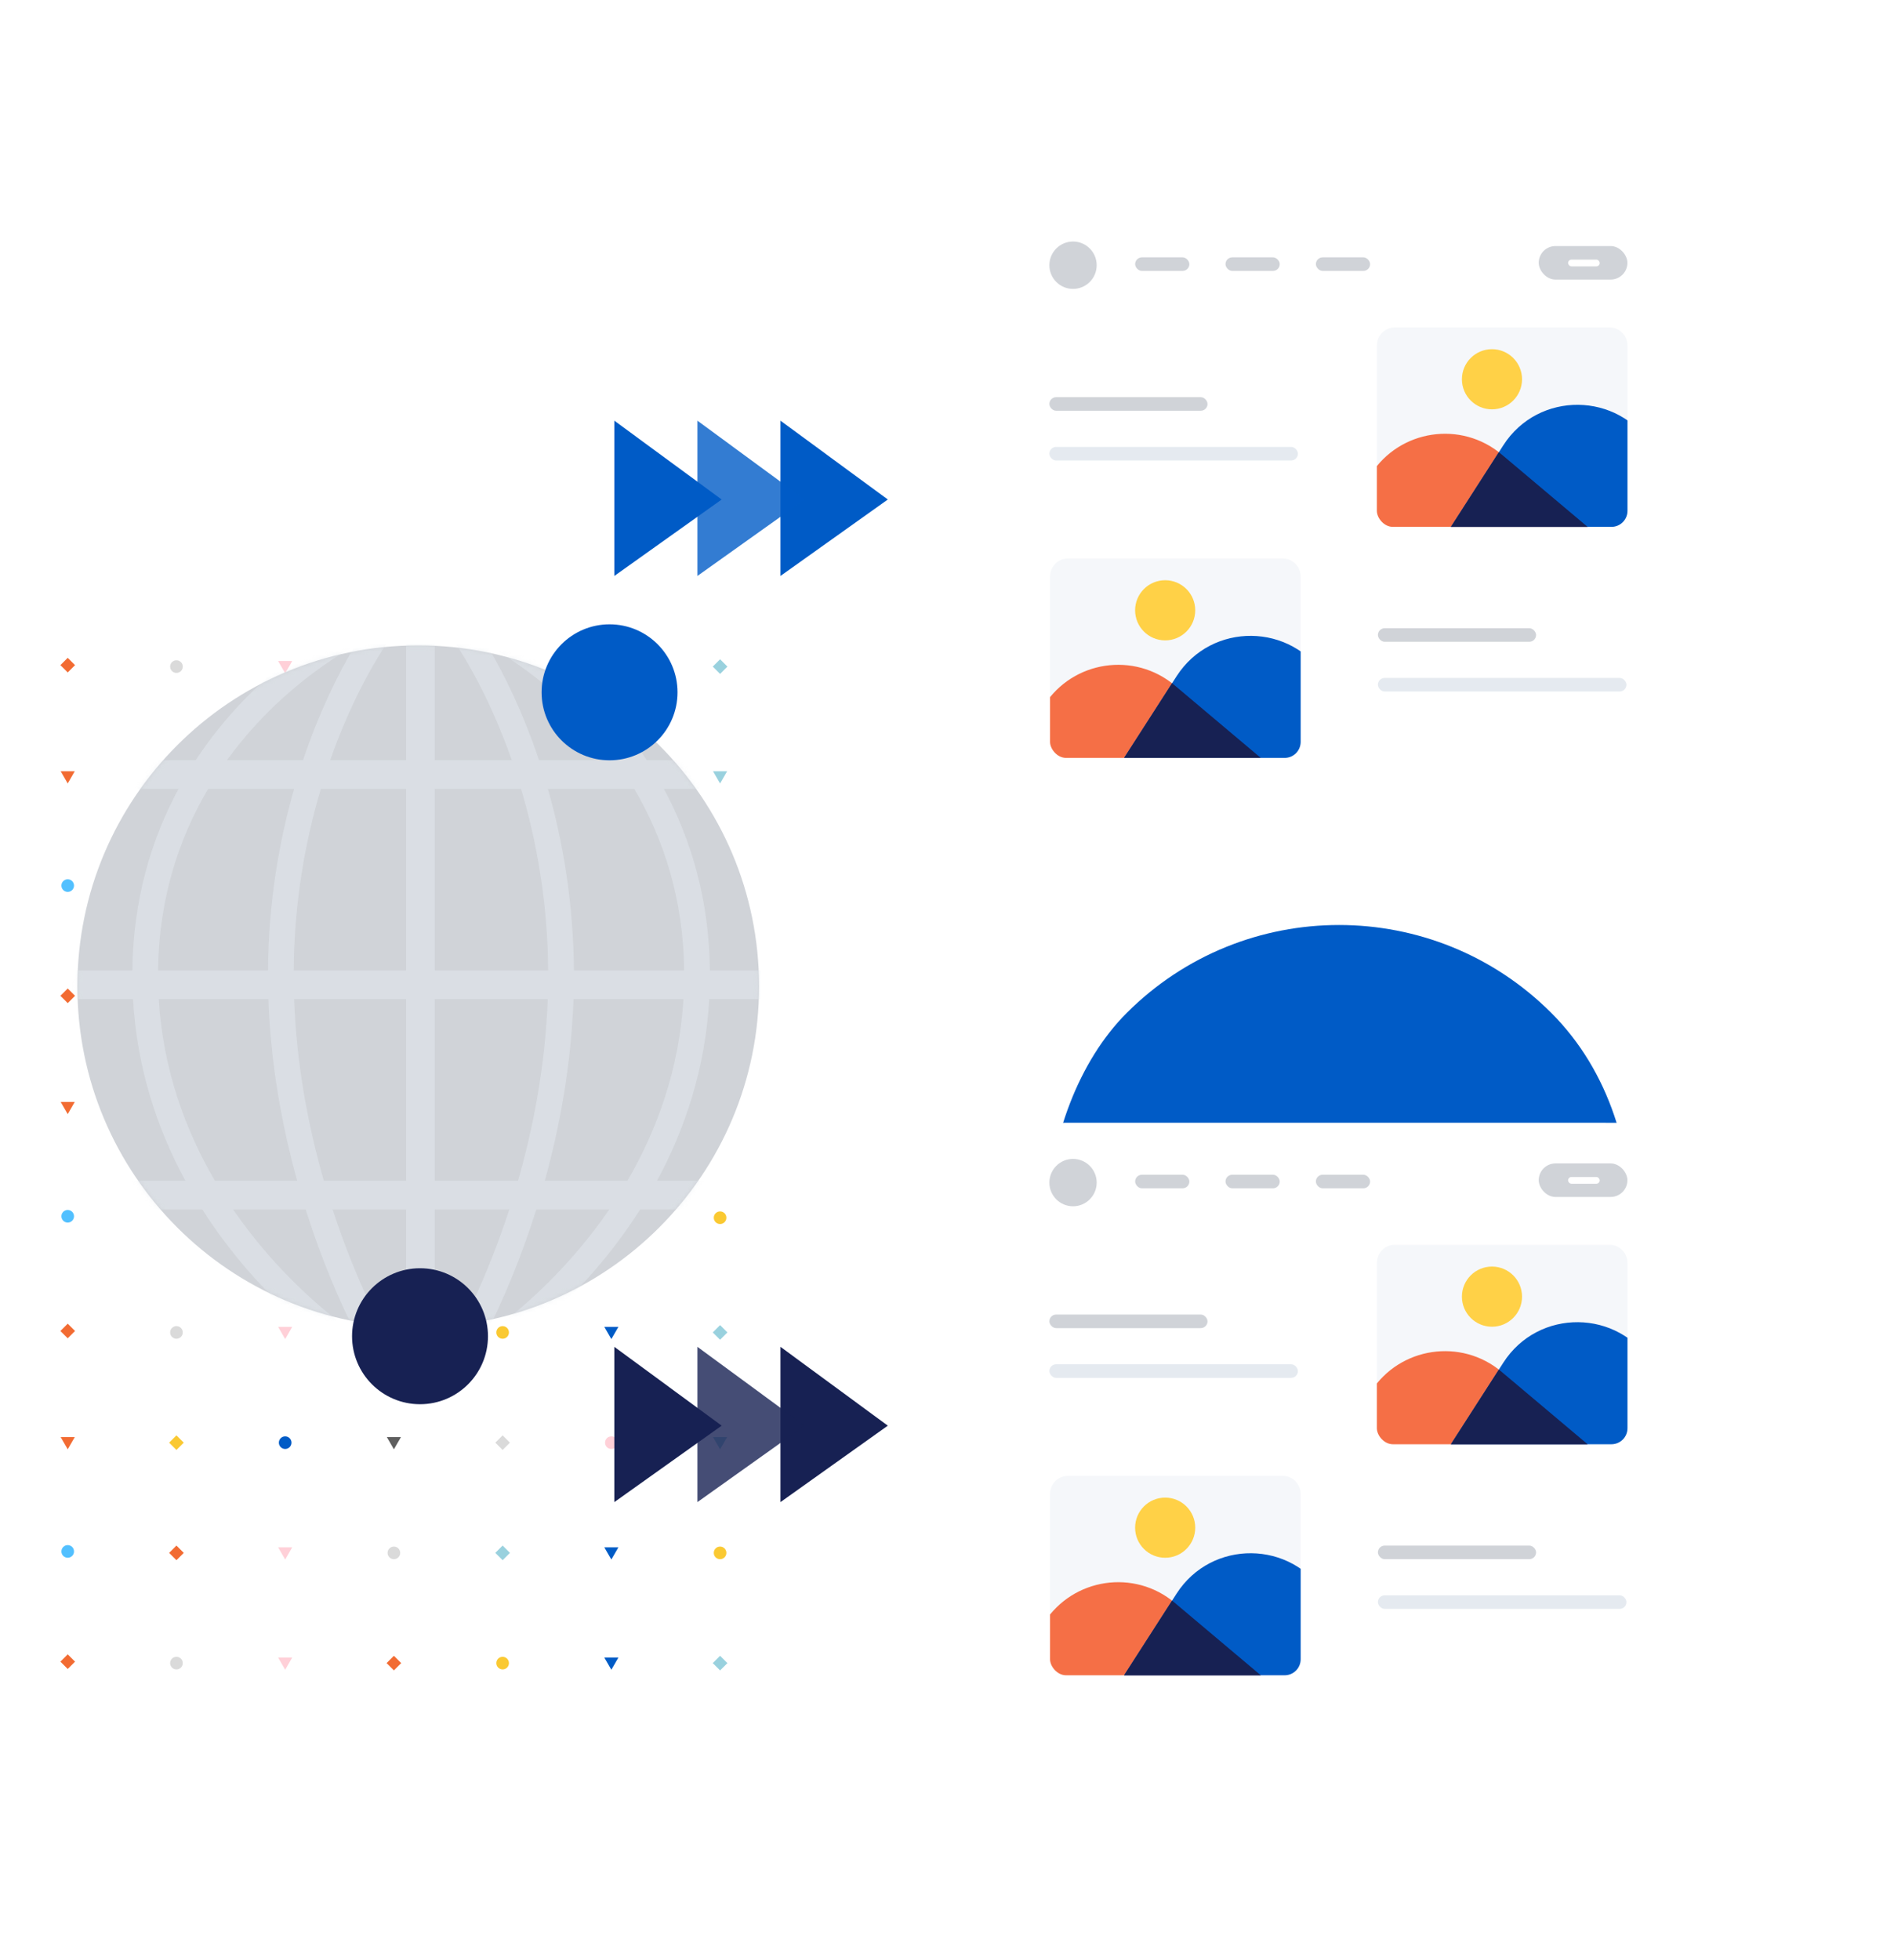 <svg width="464" height="480" viewBox="0 0 464 480" fill="none" xmlns="http://www.w3.org/2000/svg">
<g clip-path="url(#clip0)">
<mask id="mask0" mask-type="alpha" maskUnits="userSpaceOnUse" x="0" y="141" width="407" height="275">
<rect x="407" y="415.039" width="407" height="274" rx="24" transform="rotate(180 407 415.039)" fill="white"/>
</mask>
<g mask="url(#mask0)">
<g clip-path="url(#clip1)">
<path fill-rule="evenodd" clip-rule="evenodd" d="M123.136 405.713C123.99 405.713 124.683 406.405 124.683 407.259C124.683 408.113 123.99 408.806 123.136 408.806C122.282 408.806 121.59 408.113 121.59 407.259C121.59 406.405 122.282 405.713 123.136 405.713Z" fill="#FAC932"/>
</g>
<g clip-path="url(#clip2)">
<path d="M149.772 408.888L148.045 405.897L151.499 405.897L149.772 408.888Z" fill="#005BC6"/>
</g>
<g clip-path="url(#clip3)">
<rect x="176.409" y="409.05" width="2.532" height="2.532" transform="rotate(-135 176.409 409.05)" fill="#99D1DE"/>
</g>
<g clip-path="url(#clip4)">
<path fill-rule="evenodd" clip-rule="evenodd" d="M43.226 405.713C44.08 405.713 44.773 406.405 44.773 407.259C44.773 408.113 44.08 408.806 43.226 408.806C42.372 408.806 41.68 408.113 41.68 407.259C41.68 406.405 42.372 405.713 43.226 405.713Z" fill="#DADADA"/>
</g>
<g clip-path="url(#clip5)">
<path d="M69.863 408.888L68.136 405.897L71.59 405.897L69.863 408.888Z" fill="#FFD0D8"/>
</g>
<g clip-path="url(#clip6)">
<rect x="96.5" y="409.05" width="2.532" height="2.532" transform="rotate(-135 96.5 409.05)" fill="#F26B32"/>
</g>
<g clip-path="url(#clip7)">
<rect x="16.59" y="408.694" width="2.532" height="2.532" transform="rotate(-135 16.59 408.694)" fill="#F26B32"/>
</g>
<g clip-path="url(#clip8)">
<path fill-rule="evenodd" clip-rule="evenodd" d="M176.409 378.722C177.263 378.722 177.955 379.414 177.955 380.268C177.955 381.122 177.263 381.814 176.409 381.814C175.555 381.814 174.862 381.122 174.862 380.268C174.862 379.414 175.555 378.722 176.409 378.722Z" fill="#FAC932"/>
</g>
<g clip-path="url(#clip9)">
<path d="M149.772 381.896L148.045 378.905L151.499 378.905L149.772 381.896Z" fill="#005BC6"/>
</g>
<g clip-path="url(#clip10)">
<rect x="123.136" y="382.059" width="2.532" height="2.532" transform="rotate(-135 123.136 382.059)" fill="#99D1DE"/>
</g>
<g clip-path="url(#clip11)">
<path fill-rule="evenodd" clip-rule="evenodd" d="M96.499 378.722C97.354 378.722 98.046 379.414 98.046 380.268C98.046 381.122 97.354 381.814 96.499 381.814C95.645 381.814 94.953 381.122 94.953 380.268C94.953 379.414 95.645 378.722 96.499 378.722Z" fill="#DADADA"/>
</g>
<g clip-path="url(#clip12)">
<path d="M69.863 381.896L68.136 378.905L71.59 378.905L69.863 381.896Z" fill="#FFD0D8"/>
</g>
<g clip-path="url(#clip13)">
<rect x="43.227" y="382.059" width="2.532" height="2.532" transform="rotate(-135 43.227 382.059)" fill="#F26B32"/>
</g>
<g clip-path="url(#clip14)">
<path fill-rule="evenodd" clip-rule="evenodd" d="M16.589 378.366C17.443 378.366 18.136 379.059 18.136 379.913C18.136 380.767 17.443 381.459 16.589 381.459C15.735 381.459 15.043 380.767 15.043 379.913C15.043 379.059 15.735 378.366 16.589 378.366Z" fill="#52C0FF"/>
</g>
<g clip-path="url(#clip15)">
<path d="M16.59 354.905L18.317 351.914L14.863 351.914L16.59 354.905Z" fill="#F26B32"/>
</g>
<g clip-path="url(#clip16)">
<rect width="2.532" height="2.532" transform="matrix(0.707 -0.707 -0.707 -0.707 43.226 355.067)" fill="#FAC932"/>
</g>
<g clip-path="url(#clip17)">
<path fill-rule="evenodd" clip-rule="evenodd" d="M69.863 351.73C69.009 351.73 68.316 352.423 68.316 353.277C68.316 354.131 69.009 354.823 69.863 354.823C70.717 354.823 71.409 354.131 71.409 353.277C71.409 352.423 70.717 351.73 69.863 351.73Z" fill="#005BC6"/>
</g>
<g clip-path="url(#clip18)">
<path d="M96.499 354.905L98.226 351.914L94.772 351.914L96.499 354.905Z" fill="#5E5E5E"/>
</g>
<g clip-path="url(#clip19)">
<rect width="2.532" height="2.532" transform="matrix(0.707 -0.707 -0.707 -0.707 123.136 355.067)" fill="#DADADA"/>
</g>
<g clip-path="url(#clip20)">
<path fill-rule="evenodd" clip-rule="evenodd" d="M149.772 351.73C148.918 351.73 148.226 352.423 148.226 353.277C148.226 354.131 148.918 354.823 149.772 354.823C150.626 354.823 151.318 354.131 151.318 353.277C151.318 352.423 150.626 351.73 149.772 351.73Z" fill="#FFD0D8"/>
</g>
<g clip-path="url(#clip21)">
<path d="M176.409 354.905L178.135 351.914L174.682 351.914L176.409 354.905Z" fill="#99D1DE"/>
</g>
<g clip-path="url(#clip22)">
<path fill-rule="evenodd" clip-rule="evenodd" d="M123.136 324.738C123.99 324.738 124.683 325.431 124.683 326.285C124.683 327.139 123.99 327.831 123.136 327.831C122.282 327.831 121.59 327.139 121.59 326.285C121.59 325.431 122.282 324.738 123.136 324.738Z" fill="#FAC932"/>
</g>
<g clip-path="url(#clip23)">
<path d="M149.772 327.913L148.045 324.922L151.499 324.922L149.772 327.913Z" fill="#005BC6"/>
</g>
<g clip-path="url(#clip24)">
<rect x="176.409" y="328.075" width="2.532" height="2.532" transform="rotate(-135 176.409 328.075)" fill="#99D1DE"/>
</g>
<g clip-path="url(#clip25)">
<path fill-rule="evenodd" clip-rule="evenodd" d="M43.226 324.738C44.08 324.738 44.773 325.431 44.773 326.285C44.773 327.139 44.08 327.831 43.226 327.831C42.372 327.831 41.68 327.139 41.68 326.285C41.68 325.431 42.372 324.738 43.226 324.738Z" fill="#DADADA"/>
</g>
<g clip-path="url(#clip26)">
<path d="M69.863 327.913L68.136 324.922L71.59 324.922L69.863 327.913Z" fill="#FFD0D8"/>
</g>
<g clip-path="url(#clip27)">
<rect x="96.5" y="328.075" width="2.532" height="2.532" transform="rotate(-135 96.5 328.075)" fill="#F26B32"/>
</g>
<g clip-path="url(#clip28)">
<rect x="16.59" y="327.72" width="2.532" height="2.532" transform="rotate(-135 16.59 327.72)" fill="#F26B32"/>
</g>
<g clip-path="url(#clip29)">
<path fill-rule="evenodd" clip-rule="evenodd" d="M176.409 296.646C177.263 296.646 177.955 297.339 177.955 298.193C177.955 299.047 177.263 299.739 176.409 299.739C175.555 299.739 174.862 299.047 174.862 298.193C174.862 297.339 175.555 296.646 176.409 296.646Z" fill="#FAC932"/>
</g>
<g clip-path="url(#clip30)">
<path d="M149.772 299.821L148.045 296.83L151.499 296.83L149.772 299.821Z" fill="#005BC6"/>
</g>
<g clip-path="url(#clip31)">
<rect x="123.136" y="299.983" width="2.532" height="2.532" transform="rotate(-135 123.136 299.983)" fill="#99D1DE"/>
</g>
<g clip-path="url(#clip32)">
<path fill-rule="evenodd" clip-rule="evenodd" d="M96.499 296.646C97.354 296.646 98.046 297.339 98.046 298.193C98.046 299.047 97.354 299.739 96.499 299.739C95.645 299.739 94.953 299.047 94.953 298.193C94.953 297.339 95.645 296.646 96.499 296.646Z" fill="#DADADA"/>
</g>
<g clip-path="url(#clip33)">
<path d="M69.863 299.821L68.136 296.83L71.59 296.83L69.863 299.821Z" fill="#FFD0D8"/>
</g>
<g clip-path="url(#clip34)">
<rect x="43.227" y="299.983" width="2.532" height="2.532" transform="rotate(-135 43.227 299.983)" fill="#F26B32"/>
</g>
<g clip-path="url(#clip35)">
<path fill-rule="evenodd" clip-rule="evenodd" d="M16.589 296.291C17.443 296.291 18.136 296.983 18.136 297.837C18.136 298.691 17.443 299.384 16.589 299.384C15.735 299.384 15.043 298.691 15.043 297.837C15.043 296.983 15.735 296.291 16.589 296.291Z" fill="#52C0FF"/>
</g>
<g clip-path="url(#clip36)">
<path fill-rule="evenodd" clip-rule="evenodd" d="M176.409 215.672C177.263 215.672 177.955 216.364 177.955 217.218C177.955 218.072 177.263 218.765 176.409 218.765C175.555 218.765 174.862 218.072 174.862 217.218C174.862 216.364 175.555 215.672 176.409 215.672Z" fill="#FAC932"/>
</g>
<g clip-path="url(#clip37)">
<path d="M149.772 218.847L148.045 215.856L151.499 215.856L149.772 218.847Z" fill="#005BC6"/>
</g>
<g clip-path="url(#clip38)">
<rect x="123.136" y="219.009" width="2.532" height="2.532" transform="rotate(-135 123.136 219.009)" fill="#99D1DE"/>
</g>
<g clip-path="url(#clip39)">
<path fill-rule="evenodd" clip-rule="evenodd" d="M96.499 215.672C97.354 215.672 98.046 216.364 98.046 217.218C98.046 218.072 97.354 218.765 96.499 218.765C95.645 218.765 94.953 218.072 94.953 217.218C94.953 216.364 95.645 215.672 96.499 215.672Z" fill="#DADADA"/>
</g>
<g clip-path="url(#clip40)">
<path d="M69.863 218.847L68.136 215.856L71.59 215.856L69.863 218.847Z" fill="#FFD0D8"/>
</g>
<g clip-path="url(#clip41)">
<rect x="43.227" y="219.009" width="2.532" height="2.532" transform="rotate(-135 43.227 219.009)" fill="#F26B32"/>
</g>
<g clip-path="url(#clip42)">
<path fill-rule="evenodd" clip-rule="evenodd" d="M16.589 215.316C17.443 215.316 18.136 216.009 18.136 216.863C18.136 217.717 17.443 218.409 16.589 218.409C15.735 218.409 15.043 217.717 15.043 216.863C15.043 216.009 15.735 215.316 16.589 215.316Z" fill="#52C0FF"/>
</g>
<g clip-path="url(#clip43)">
<path d="M16.59 272.829L18.317 269.838L14.863 269.838L16.59 272.829Z" fill="#F26B32"/>
</g>
<g clip-path="url(#clip44)">
<rect width="2.532" height="2.532" transform="matrix(0.707 -0.707 -0.707 -0.707 43.226 272.991)" fill="#FAC932"/>
</g>
<g clip-path="url(#clip45)">
<path fill-rule="evenodd" clip-rule="evenodd" d="M69.863 269.654C69.009 269.654 68.316 270.347 68.316 271.201C68.316 272.055 69.009 272.747 69.863 272.747C70.717 272.747 71.409 272.055 71.409 271.201C71.409 270.347 70.717 269.654 69.863 269.654Z" fill="#005BC6"/>
</g>
<g clip-path="url(#clip46)">
<path d="M96.499 272.829L98.226 269.838L94.772 269.838L96.499 272.829Z" fill="#5E5E5E"/>
</g>
<g clip-path="url(#clip47)">
<rect width="2.532" height="2.532" transform="matrix(0.707 -0.707 -0.707 -0.707 123.136 272.991)" fill="#DADADA"/>
</g>
<g clip-path="url(#clip48)">
<path fill-rule="evenodd" clip-rule="evenodd" d="M149.772 269.654C148.918 269.654 148.226 270.347 148.226 271.201C148.226 272.055 148.918 272.747 149.772 272.747C150.626 272.747 151.318 272.055 151.318 271.201C151.318 270.347 150.626 269.654 149.772 269.654Z" fill="#FFD0D8"/>
</g>
<g clip-path="url(#clip49)">
<path d="M176.409 272.829L178.135 269.838L174.682 269.838L176.409 272.829Z" fill="#99D1DE"/>
</g>
<g clip-path="url(#clip50)">
<path d="M16.59 191.855L18.317 188.864L14.863 188.864L16.59 191.855Z" fill="#F26B32"/>
</g>
<g clip-path="url(#clip51)">
<rect width="2.532" height="2.532" transform="matrix(0.707 -0.707 -0.707 -0.707 43.226 192.018)" fill="#FAC932"/>
</g>
<g clip-path="url(#clip52)">
<path fill-rule="evenodd" clip-rule="evenodd" d="M69.863 188.681C69.009 188.681 68.316 189.373 68.316 190.227C68.316 191.081 69.009 191.773 69.863 191.773C70.717 191.773 71.409 191.081 71.409 190.227C71.409 189.373 70.717 188.681 69.863 188.681Z" fill="#005BC6"/>
</g>
<g clip-path="url(#clip53)">
<path d="M96.499 191.855L98.226 188.864L94.772 188.864L96.499 191.855Z" fill="#5E5E5E"/>
</g>
<g clip-path="url(#clip54)">
<rect width="2.532" height="2.532" transform="matrix(0.707 -0.707 -0.707 -0.707 123.136 192.018)" fill="#DADADA"/>
</g>
<g clip-path="url(#clip55)">
<path fill-rule="evenodd" clip-rule="evenodd" d="M149.772 188.681C148.918 188.681 148.226 189.373 148.226 190.227C148.226 191.081 148.918 191.773 149.772 191.773C150.626 191.773 151.318 191.081 151.318 190.227C151.318 189.373 150.626 188.681 149.772 188.681Z" fill="#FFD0D8"/>
</g>
<g clip-path="url(#clip56)">
<path d="M176.409 191.855L178.135 188.864L174.682 188.864L176.409 191.855Z" fill="#99D1DE"/>
</g>
<g clip-path="url(#clip57)">
<path fill-rule="evenodd" clip-rule="evenodd" d="M123.136 242.663C123.99 242.663 124.683 243.355 124.683 244.209C124.683 245.064 123.99 245.756 123.136 245.756C122.282 245.756 121.59 245.064 121.59 244.209C121.59 243.355 122.282 242.663 123.136 242.663Z" fill="#FAC932"/>
</g>
<g clip-path="url(#clip58)">
<path d="M149.772 245.838L148.045 242.847L151.499 242.847L149.772 245.838Z" fill="#005BC6"/>
</g>
<g clip-path="url(#clip59)">
<rect x="176.409" y="246" width="2.532" height="2.532" transform="rotate(-135 176.409 246)" fill="#99D1DE"/>
</g>
<g clip-path="url(#clip60)">
<path fill-rule="evenodd" clip-rule="evenodd" d="M43.226 242.663C44.08 242.663 44.773 243.355 44.773 244.209C44.773 245.064 44.08 245.756 43.226 245.756C42.372 245.756 41.68 245.064 41.68 244.209C41.68 243.355 42.372 242.663 43.226 242.663Z" fill="#DADADA"/>
</g>
<g clip-path="url(#clip61)">
<path d="M69.863 245.838L68.136 242.847L71.59 242.847L69.863 245.838Z" fill="#FFD0D8"/>
</g>
<g clip-path="url(#clip62)">
<rect x="96.5" y="246" width="2.532" height="2.532" transform="rotate(-135 96.5 246)" fill="#F26B32"/>
</g>
<g clip-path="url(#clip63)">
<rect x="16.59" y="245.645" width="2.532" height="2.532" transform="rotate(-135 16.59 245.645)" fill="#F26B32"/>
</g>
<g clip-path="url(#clip64)">
<path fill-rule="evenodd" clip-rule="evenodd" d="M123.136 161.688C123.99 161.688 124.683 162.381 124.683 163.235C124.683 164.089 123.99 164.781 123.136 164.781C122.282 164.781 121.59 164.089 121.59 163.235C121.59 162.381 122.282 161.688 123.136 161.688Z" fill="#FAC932"/>
</g>
<g clip-path="url(#clip65)">
<path d="M149.772 164.863L148.045 161.872L151.499 161.872L149.772 164.863Z" fill="#005BC6"/>
</g>
<g clip-path="url(#clip66)">
<rect x="176.409" y="165.025" width="2.532" height="2.532" transform="rotate(-135 176.409 165.025)" fill="#99D1DE"/>
</g>
<g clip-path="url(#clip67)">
<path fill-rule="evenodd" clip-rule="evenodd" d="M43.226 161.688C44.08 161.688 44.773 162.381 44.773 163.235C44.773 164.089 44.08 164.781 43.226 164.781C42.372 164.781 41.68 164.089 41.68 163.235C41.68 162.381 42.372 161.688 43.226 161.688Z" fill="#DADADA"/>
</g>
<g clip-path="url(#clip68)">
<path d="M69.863 164.863L68.136 161.872L71.59 161.872L69.863 164.863Z" fill="#FFD0D8"/>
</g>
<g clip-path="url(#clip69)">
<rect x="96.5" y="165.025" width="2.532" height="2.532" transform="rotate(-135 96.5 165.025)" fill="#F26B32"/>
</g>
<g clip-path="url(#clip70)">
<rect x="16.59" y="164.67" width="2.532" height="2.532" transform="rotate(-135 16.59 164.67)" fill="#F26B32"/>
</g>
</g>
</g>
<path d="M191.203 329.81V367.836L217.5 349.115L191.203 329.81Z" fill="#172153"/>
<path opacity="0.8" d="M170.852 329.81V367.836L197.148 349.115L170.852 329.81Z" fill="#172153"/>
<path d="M150.5 329.81V367.836L176.797 349.115L150.5 329.81Z" fill="#172153"/>
<path fill-rule="evenodd" clip-rule="evenodd" d="M102.459 325.039C56.343 325.039 18.959 287.655 18.959 241.539C18.959 195.423 56.343 158.039 102.459 158.039C148.575 158.039 185.959 195.423 185.959 241.539C185.959 287.655 148.575 325.039 102.459 325.039Z" fill="#D0D3D8"/>
<mask id="mask1" mask-type="alpha" maskUnits="userSpaceOnUse" x="18" y="158" width="168" height="168">
<path fill-rule="evenodd" clip-rule="evenodd" d="M102.459 325.039C56.343 325.039 18.959 287.655 18.959 241.539C18.959 195.423 56.343 158.039 102.459 158.039C148.575 158.039 185.959 195.423 185.959 241.539C185.959 287.655 148.575 325.039 102.459 325.039Z" fill="#52C0FF"/>
</mask>
<g mask="url(#mask1)">
<path opacity="0.5" fill-rule="evenodd" clip-rule="evenodd" d="M101.962 342.672L94.84 338.955C82.719 332.627 63.471 318.016 49.552 296.158H-1.401C-3.34 296.158 -4.912 294.586 -4.912 292.648C-4.912 290.709 -3.34 289.137 -1.401 289.137H45.413C38.488 276.387 33.536 261.507 32.587 244.667H6.006C4.067 244.667 2.496 243.095 2.496 241.157C2.496 239.218 4.067 237.646 6.006 237.646H32.428C32.613 220.272 37.081 205.49 43.745 193.176H2.496C0.557 193.176 -1.015 191.604 -1.015 189.665C-1.015 187.727 0.557 186.155 2.496 186.155H47.943C62.025 164.717 82.474 152.013 95.186 147.216L99.487 145.593V144.165C99.487 143.665 99.591 143.19 99.78 142.76L99.732 142.703L99.794 142.726C100.344 141.505 101.572 140.654 102.998 140.654C104.534 140.654 105.84 141.641 106.316 143.016L106.408 142.981L106.334 143.069C106.447 143.414 106.509 143.782 106.509 144.165V145.26L110.985 146.949C123.763 151.771 144.338 164.562 158.463 186.155H196.479C198.417 186.155 199.989 187.727 199.989 189.665C199.989 191.604 198.417 193.176 196.479 193.176H162.643C169.285 205.5 173.734 220.283 173.916 237.646H199.989C201.928 237.646 203.5 239.218 203.5 241.157C203.5 243.095 201.928 244.667 199.989 244.667H173.756C172.808 261.5 167.872 276.379 160.962 289.137H192.582C194.52 289.137 196.092 290.709 196.092 292.648C196.092 294.586 194.52 296.158 192.582 296.158H156.837C142.872 318.157 123.513 332.858 111.331 339.217L104.453 342.808L105.628 344.586L103.337 343.39L100.514 344.864L101.962 342.672ZM153.716 289.137C161.052 276.538 166.412 261.639 167.435 244.667H140.496C139.938 260.629 137.18 275.742 133.47 289.137H153.716ZM131.394 296.158H149.275C139.944 309.792 128.548 320.248 118.813 327.168C122.933 319.123 127.506 308.522 131.394 296.158ZM126.916 289.137C130.723 275.835 133.602 260.689 134.183 244.667H106.509V289.137H126.916ZM140.597 237.646H167.607C167.408 220.048 162.506 205.268 155.383 193.176H134.225C137.911 206.081 140.486 221.078 140.597 237.646ZM127.653 193.176C131.451 205.919 134.172 220.937 134.288 237.646H106.509V193.176H127.653ZM132.048 186.155H150.8C141.312 172.971 129.361 163.607 119.214 157.842C123.486 164.962 128.161 174.553 132.048 186.155ZM125.379 186.155H106.509V150.798L107.453 151.925C112.151 157.538 119.542 169.488 125.379 186.155ZM124.771 296.158C119 313.911 111.88 327.656 107.239 334.682L106.509 335.788V296.158H124.771ZM98.708 152.179L99.487 151.248V186.155H80.887C86.699 169.617 94.037 157.758 98.708 152.179ZM86.979 158.078C82.738 165.147 78.1 174.656 74.234 186.155H55.595C65.038 173.091 76.901 163.804 86.979 158.078ZM72.05 193.176H50.992C43.846 205.256 38.921 220.036 38.72 237.646H65.656C65.768 221.07 68.353 206.073 72.05 193.176ZM52.645 289.137C45.292 276.546 39.915 261.647 38.891 244.667H65.755C66.314 260.634 69.08 275.749 72.797 289.137H52.645ZM79.334 289.137C75.52 275.842 72.633 260.694 72.051 244.667H99.487V289.137H79.334ZM99.487 296.158H81.484C87.231 313.793 94.305 327.444 98.921 334.432L99.487 335.29V296.158ZM57.1 296.158H74.878C78.745 308.426 83.286 318.947 87.379 326.939C77.705 320.062 66.386 309.684 57.1 296.158ZM78.605 193.176C74.797 205.909 72.065 220.928 71.947 237.646H99.487V193.176H78.605Z" fill="#E5EAF0"/>
</g>
<circle cx="149.333" cy="169.533" r="16.649" fill="#005BC6"/>
<path d="M191.203 103.013V141.039L217.5 122.318L191.203 103.013Z" fill="#005BC6"/>
<path opacity="0.8" d="M170.852 103.013V141.039L197.148 122.318L170.852 103.013Z" fill="#005BC6"/>
<path d="M150.5 103.013V141.039L176.797 122.318L150.5 103.013Z" fill="#005BC6"/>
<circle cx="102.897" cy="327.214" r="16.649" fill="#172153"/>
<rect x="328.041" y="196.039" width="147.137" height="147.137" rx="73.569" transform="rotate(45 328.041 196.039)" fill="#005BC6"/>
<g filter="url(#filter0_d)">
<path d="M260.815 200.111C253.452 200.111 249.771 200.111 246.969 198.656C244.607 197.429 242.682 195.504 241.456 193.143C240 190.34 240 186.659 240 179.297L240 67.103C240 59.4 240 55.549 241.523 52.617C242.806 50.147 244.82 48.132 247.291 46.849C250.222 45.326 254.074 45.326 261.777 45.326L392.223 45.326C399.926 45.326 403.778 45.326 406.709 46.849C409.18 48.132 411.194 50.147 412.477 52.617C414 55.548 414 59.4 414 67.103L414 179.297C414 186.659 414 190.34 412.544 193.143C411.318 195.504 409.393 197.429 407.031 198.656C404.229 200.111 400.548 200.111 393.185 200.111L260.815 200.111Z" fill="white"/>
<g clip-path="url(#clip71)">
<path d="M341.694 124.053C339.272 124.053 337.309 122.065 337.309 119.613V79.656C337.309 77.204 339.272 75.216 341.694 75.216H394.318C396.74 75.216 398.704 77.204 398.704 79.656V119.613C398.704 122.065 396.74 124.053 394.318 124.053H341.694Z" fill="#F5F7FA"/>
<path d="M327.54 124.054H388.935L367.883 106.326C357.953 97.963 342.937 100.213 335.894 111.119L327.54 124.054Z" fill="#F56F46"/>
<path d="M416.842 124.053H355.447L368.297 104.064C376.885 90.705 396.48 90.906 404.792 104.438L416.842 124.053Z" fill="#005BC6"/>
<path fill-rule="evenodd" clip-rule="evenodd" d="M388.931 124.052H355.444L367.196 105.771C367.427 105.951 367.655 106.135 367.881 106.325L388.931 124.052Z" fill="#172153"/>
<ellipse cx="365.51" cy="87.91" rx="7.365" ry="7.365" fill="#FFD147"/>
</g>
<g clip-path="url(#clip72)">
<path d="M261.631 180.629C259.21 180.629 257.246 178.641 257.246 176.189V136.232C257.246 133.78 259.21 131.792 261.631 131.792H314.256C316.678 131.792 318.641 133.78 318.641 136.232V176.189C318.641 178.641 316.678 180.629 314.256 180.629H261.631Z" fill="#F5F7FA"/>
<path d="M247.479 180.63H308.874L287.822 162.902C277.891 154.539 262.876 156.789 255.832 167.695L247.479 180.63Z" fill="#F56F46"/>
<path d="M336.78 180.629H275.385L288.235 160.64C296.823 147.281 316.418 147.482 324.731 161.014L336.78 180.629Z" fill="#005BC6"/>
<path fill-rule="evenodd" clip-rule="evenodd" d="M308.87 180.629H275.384L287.135 162.349C287.366 162.528 287.594 162.712 287.82 162.902L308.87 180.629Z" fill="#172153"/>
<ellipse cx="285.448" cy="144.486" rx="7.365" ry="7.365" fill="#FFD147"/>
</g>
<rect x="337.567" y="148.872" width="38.745" height="3.321" rx="1.66" fill="#D0D3D8"/>
<rect x="337.566" y="161.049" width="60.885" height="3.321" rx="1.66" fill="#E5EAF0"/>
<rect x="257.08" y="92.296" width="38.745" height="3.321" rx="1.66" fill="#D0D3D8"/>
<rect x="257.08" y="104.473" width="60.885" height="3.321" rx="1.66" fill="#E5EAF0"/>
<rect x="278.092" y="58.057" width="13.284" height="3.321" rx="1.66" fill="#D0D3D8"/>
<rect x="300.231" y="58.057" width="13.284" height="3.321" rx="1.66" fill="#D0D3D8"/>
<rect x="322.371" y="58.057" width="13.284" height="3.321" rx="1.66" fill="#D0D3D8"/>
<path d="M262.874 65.783C266.074 65.783 268.669 63.186 268.669 59.982C268.669 56.779 266.074 54.182 262.874 54.182C259.674 54.182 257.08 56.779 257.08 59.982C257.08 63.186 259.674 65.783 262.874 65.783Z" fill="#D0D3D8"/>
<rect x="377.284" y="55.612" width="21.082" height="7.562" rx="3.781" fill="#D0D3D8" stroke="#D0D3D8" stroke-width="0.646"/>
<rect x="384.156" y="58.61" width="7.749" height="1.66" rx="0.83" fill="white"/>
</g>
<g filter="url(#filter1_d)">
<path d="M260.815 424.758C253.452 424.758 249.771 424.758 246.969 423.302C244.607 422.076 242.682 420.15 241.456 417.789C240 414.987 240 411.306 240 403.943L240 291.749C240 284.047 240 280.195 241.523 277.263C242.806 274.793 244.82 272.779 247.291 271.495C250.222 269.973 254.074 269.973 261.777 269.973L392.223 269.973C399.926 269.973 403.778 269.973 406.709 271.495C409.18 272.779 411.194 274.793 412.477 277.263C414 280.195 414 284.047 414 291.749L414 403.943C414 411.306 414 414.987 412.544 417.789C411.318 420.15 409.393 422.076 407.031 423.302C404.229 424.758 400.548 424.758 393.185 424.758L260.815 424.758Z" fill="white"/>
<g clip-path="url(#clip73)">
<path d="M341.694 348.699C339.272 348.699 337.309 346.712 337.309 344.26V304.302C337.309 301.85 339.272 299.862 341.694 299.862H394.318C396.74 299.862 398.704 301.85 398.704 304.302V344.26C398.704 346.712 396.74 348.699 394.318 348.699H341.694Z" fill="#F5F7FA"/>
<path d="M327.54 348.7H388.935L367.883 330.972C357.953 322.61 342.937 324.859 335.894 335.765L327.54 348.7Z" fill="#F56F46"/>
<path d="M416.842 348.699H355.447L368.297 328.71C376.885 315.351 396.48 315.552 404.792 329.084L416.842 348.699Z" fill="#005BC6"/>
<path fill-rule="evenodd" clip-rule="evenodd" d="M388.931 348.698H355.444L367.196 330.418C367.427 330.597 367.655 330.782 367.881 330.972L388.931 348.698Z" fill="#172153"/>
<ellipse cx="365.51" cy="312.557" rx="7.365" ry="7.365" fill="#FFD147"/>
</g>
<g clip-path="url(#clip74)">
<path d="M261.631 405.275C259.21 405.275 257.246 403.288 257.246 400.836V360.878C257.246 358.426 259.21 356.438 261.631 356.438H314.256C316.678 356.438 318.641 358.426 318.641 360.878V400.836C318.641 403.288 316.678 405.275 314.256 405.275H261.631Z" fill="#F5F7FA"/>
<path d="M247.479 405.276H308.874L287.822 387.548C277.891 379.186 262.876 381.436 255.832 392.341L247.479 405.276Z" fill="#F56F46"/>
<path d="M336.78 405.275H275.385L288.235 385.287C296.823 371.928 316.418 372.128 324.731 385.66L336.78 405.275Z" fill="#005BC6"/>
<path fill-rule="evenodd" clip-rule="evenodd" d="M308.87 405.275H275.384L287.135 386.995C287.366 387.174 287.594 387.359 287.82 387.549L308.87 405.275Z" fill="#172153"/>
<ellipse cx="285.448" cy="369.133" rx="7.365" ry="7.365" fill="#FFD147"/>
</g>
<rect x="337.567" y="373.519" width="38.745" height="3.321" rx="1.66" fill="#D0D3D8"/>
<rect x="337.566" y="385.695" width="60.885" height="3.321" rx="1.66" fill="#E5EAF0"/>
<rect x="257.08" y="316.942" width="38.745" height="3.321" rx="1.66" fill="#D0D3D8"/>
<rect x="257.08" y="329.119" width="60.885" height="3.321" rx="1.66" fill="#E5EAF0"/>
<rect x="278.092" y="282.703" width="13.284" height="3.321" rx="1.66" fill="#D0D3D8"/>
<rect x="300.231" y="282.703" width="13.284" height="3.321" rx="1.66" fill="#D0D3D8"/>
<rect x="322.371" y="282.703" width="13.284" height="3.321" rx="1.66" fill="#D0D3D8"/>
<path d="M262.874 290.429C266.074 290.429 268.669 287.832 268.669 284.629C268.669 281.425 266.074 278.828 262.874 278.828C259.674 278.828 257.08 281.425 257.08 284.629C257.08 287.832 259.674 290.429 262.874 290.429Z" fill="#D0D3D8"/>
<rect x="377.284" y="280.259" width="21.082" height="7.562" rx="3.781" fill="#D0D3D8" stroke="#D0D3D8" stroke-width="0.646"/>
<rect x="384.156" y="283.257" width="7.749" height="1.66" rx="0.83" fill="white"/>
</g>
<defs>
<filter id="filter0_d" x="190.361" y="0.651" width="273.277" height="254.062" filterUnits="userSpaceOnUse" color-interpolation-filters="sRGB">
<feFlood flood-opacity="0" result="BackgroundImageFix"/>
<feColorMatrix in="SourceAlpha" type="matrix" values="0 0 0 0 0 0 0 0 0 0 0 0 0 0 0 0 0 0 127 0"/>
<feOffset dy="4.964"/>
<feGaussianBlur stdDeviation="24.819"/>
<feColorMatrix type="matrix" values="0 0 0 0 0 0 0 0 0 0 0 0 0 0 0 0 0 0 0.15 0"/>
<feBlend mode="normal" in2="BackgroundImageFix" result="effect1_dropShadow"/>
<feBlend mode="normal" in="SourceGraphic" in2="effect1_dropShadow" result="shape"/>
</filter>
<filter id="filter1_d" x="190.361" y="225.298" width="273.277" height="254.062" filterUnits="userSpaceOnUse" color-interpolation-filters="sRGB">
<feFlood flood-opacity="0" result="BackgroundImageFix"/>
<feColorMatrix in="SourceAlpha" type="matrix" values="0 0 0 0 0 0 0 0 0 0 0 0 0 0 0 0 0 0 127 0"/>
<feOffset dy="4.964"/>
<feGaussianBlur stdDeviation="24.819"/>
<feColorMatrix type="matrix" values="0 0 0 0 0 0 0 0 0 0 0 0 0 0 0 0 0 0 0.15 0"/>
<feBlend mode="normal" in2="BackgroundImageFix" result="effect1_dropShadow"/>
<feBlend mode="normal" in="SourceGraphic" in2="effect1_dropShadow" result="shape"/>
</filter>
<clipPath id="clip0">
<rect width="194" height="262" fill="white" transform="translate(194 409.078) rotate(180)"/>
</clipPath>
<clipPath id="clip1">
<rect width="3.907" height="3.907" fill="white" transform="translate(125.09 409.213) rotate(180)"/>
</clipPath>
<clipPath id="clip2">
<rect width="3.907" height="3.907" fill="white" transform="translate(151.726 409.213) rotate(180)"/>
</clipPath>
<clipPath id="clip3">
<rect width="3.907" height="3.907" fill="white" transform="translate(178.362 409.213) rotate(180)"/>
</clipPath>
<clipPath id="clip4">
<rect width="3.907" height="3.907" fill="white" transform="translate(45.18 409.213) rotate(180)"/>
</clipPath>
<clipPath id="clip5">
<rect width="3.907" height="3.907" fill="white" transform="translate(71.816 409.213) rotate(180)"/>
</clipPath>
<clipPath id="clip6">
<rect width="3.907" height="3.907" fill="white" transform="translate(98.453 409.213) rotate(180)"/>
</clipPath>
<clipPath id="clip7">
<rect width="3.907" height="3.907" fill="white" transform="translate(18.543 408.857) rotate(180)"/>
</clipPath>
<clipPath id="clip8">
<rect width="3.907" height="3.907" fill="white" transform="translate(178.362 382.222) rotate(180)"/>
</clipPath>
<clipPath id="clip9">
<rect width="3.907" height="3.907" fill="white" transform="translate(151.726 382.222) rotate(180)"/>
</clipPath>
<clipPath id="clip10">
<rect width="3.907" height="3.907" fill="white" transform="translate(125.089 382.222) rotate(180)"/>
</clipPath>
<clipPath id="clip11">
<rect width="3.907" height="3.907" fill="white" transform="translate(98.453 382.222) rotate(180)"/>
</clipPath>
<clipPath id="clip12">
<rect width="3.907" height="3.907" fill="white" transform="translate(71.816 382.222) rotate(180)"/>
</clipPath>
<clipPath id="clip13">
<rect width="3.907" height="3.907" fill="white" transform="translate(45.18 382.222) rotate(180)"/>
</clipPath>
<clipPath id="clip14">
<rect width="3.907" height="3.907" fill="white" transform="translate(18.543 381.866) rotate(180)"/>
</clipPath>
<clipPath id="clip15">
<rect width="3.907" height="3.907" fill="white" transform="matrix(1 -8.74228e-08 -8.74228e-08 -1 14.637 355.23)"/>
</clipPath>
<clipPath id="clip16">
<rect width="3.907" height="3.907" fill="white" transform="matrix(1 -8.74228e-08 -8.74228e-08 -1 41.273 355.23)"/>
</clipPath>
<clipPath id="clip17">
<rect width="3.907" height="3.907" fill="white" transform="matrix(1 -8.74228e-08 -8.74228e-08 -1 67.909 355.23)"/>
</clipPath>
<clipPath id="clip18">
<rect width="3.907" height="3.907" fill="white" transform="matrix(1 -8.74228e-08 -8.74228e-08 -1 94.546 355.23)"/>
</clipPath>
<clipPath id="clip19">
<rect width="3.907" height="3.907" fill="white" transform="matrix(1 -8.74228e-08 -8.74228e-08 -1 121.183 355.23)"/>
</clipPath>
<clipPath id="clip20">
<rect width="3.907" height="3.907" fill="white" transform="matrix(1 -8.74228e-08 -8.74228e-08 -1 147.818 355.23)"/>
</clipPath>
<clipPath id="clip21">
<rect width="3.907" height="3.907" fill="white" transform="matrix(1 -8.74228e-08 -8.74228e-08 -1 174.455 355.23)"/>
</clipPath>
<clipPath id="clip22">
<rect width="3.907" height="3.907" fill="white" transform="translate(125.09 328.238) rotate(180)"/>
</clipPath>
<clipPath id="clip23">
<rect width="3.907" height="3.907" fill="white" transform="translate(151.726 328.238) rotate(180)"/>
</clipPath>
<clipPath id="clip24">
<rect width="3.907" height="3.907" fill="white" transform="translate(178.362 328.238) rotate(180)"/>
</clipPath>
<clipPath id="clip25">
<rect width="3.907" height="3.907" fill="white" transform="translate(45.18 328.238) rotate(180)"/>
</clipPath>
<clipPath id="clip26">
<rect width="3.907" height="3.907" fill="white" transform="translate(71.816 328.238) rotate(180)"/>
</clipPath>
<clipPath id="clip27">
<rect width="3.907" height="3.907" fill="white" transform="translate(98.453 328.238) rotate(180)"/>
</clipPath>
<clipPath id="clip28">
<rect width="3.907" height="3.907" fill="white" transform="translate(18.543 327.883) rotate(180)"/>
</clipPath>
<clipPath id="clip29">
<rect width="3.907" height="3.907" fill="white" transform="translate(178.362 300.146) rotate(180)"/>
</clipPath>
<clipPath id="clip30">
<rect width="3.907" height="3.907" fill="white" transform="translate(151.726 300.146) rotate(180)"/>
</clipPath>
<clipPath id="clip31">
<rect width="3.907" height="3.907" fill="white" transform="translate(125.089 300.146) rotate(180)"/>
</clipPath>
<clipPath id="clip32">
<rect width="3.907" height="3.907" fill="white" transform="translate(98.453 300.146) rotate(180)"/>
</clipPath>
<clipPath id="clip33">
<rect width="3.907" height="3.907" fill="white" transform="translate(71.816 300.146) rotate(180)"/>
</clipPath>
<clipPath id="clip34">
<rect width="3.907" height="3.907" fill="white" transform="translate(45.18 300.146) rotate(180)"/>
</clipPath>
<clipPath id="clip35">
<rect width="3.907" height="3.907" fill="white" transform="translate(18.543 299.791) rotate(180)"/>
</clipPath>
<clipPath id="clip36">
<rect width="3.907" height="3.907" fill="white" transform="translate(178.362 219.172) rotate(180)"/>
</clipPath>
<clipPath id="clip37">
<rect width="3.907" height="3.907" fill="white" transform="translate(151.726 219.172) rotate(180)"/>
</clipPath>
<clipPath id="clip38">
<rect width="3.907" height="3.907" fill="white" transform="translate(125.089 219.172) rotate(180)"/>
</clipPath>
<clipPath id="clip39">
<rect width="3.907" height="3.907" fill="white" transform="translate(98.453 219.172) rotate(180)"/>
</clipPath>
<clipPath id="clip40">
<rect width="3.907" height="3.907" fill="white" transform="translate(71.816 219.172) rotate(180)"/>
</clipPath>
<clipPath id="clip41">
<rect width="3.907" height="3.907" fill="white" transform="translate(45.18 219.172) rotate(180)"/>
</clipPath>
<clipPath id="clip42">
<rect width="3.907" height="3.907" fill="white" transform="translate(18.543 218.816) rotate(180)"/>
</clipPath>
<clipPath id="clip43">
<rect width="3.907" height="3.907" fill="white" transform="matrix(1 -8.74228e-08 -8.74228e-08 -1 14.637 273.154)"/>
</clipPath>
<clipPath id="clip44">
<rect width="3.907" height="3.907" fill="white" transform="matrix(1 -8.74228e-08 -8.74228e-08 -1 41.273 273.154)"/>
</clipPath>
<clipPath id="clip45">
<rect width="3.907" height="3.907" fill="white" transform="matrix(1 -8.74228e-08 -8.74228e-08 -1 67.909 273.154)"/>
</clipPath>
<clipPath id="clip46">
<rect width="3.907" height="3.907" fill="white" transform="matrix(1 -8.74228e-08 -8.74228e-08 -1 94.546 273.154)"/>
</clipPath>
<clipPath id="clip47">
<rect width="3.907" height="3.907" fill="white" transform="matrix(1 -8.74228e-08 -8.74228e-08 -1 121.183 273.154)"/>
</clipPath>
<clipPath id="clip48">
<rect width="3.907" height="3.907" fill="white" transform="matrix(1 -8.74228e-08 -8.74228e-08 -1 147.818 273.154)"/>
</clipPath>
<clipPath id="clip49">
<rect width="3.907" height="3.907" fill="white" transform="matrix(1 -8.74228e-08 -8.74228e-08 -1 174.455 273.154)"/>
</clipPath>
<clipPath id="clip50">
<rect width="3.907" height="3.907" fill="white" transform="matrix(1 -8.74228e-08 -8.74228e-08 -1 14.637 192.181)"/>
</clipPath>
<clipPath id="clip51">
<rect width="3.907" height="3.907" fill="white" transform="matrix(1 -8.74228e-08 -8.74228e-08 -1 41.273 192.181)"/>
</clipPath>
<clipPath id="clip52">
<rect width="3.907" height="3.907" fill="white" transform="matrix(1 -8.74228e-08 -8.74228e-08 -1 67.909 192.181)"/>
</clipPath>
<clipPath id="clip53">
<rect width="3.907" height="3.907" fill="white" transform="matrix(1 -8.74228e-08 -8.74228e-08 -1 94.546 192.181)"/>
</clipPath>
<clipPath id="clip54">
<rect width="3.907" height="3.907" fill="white" transform="matrix(1 -8.74228e-08 -8.74228e-08 -1 121.183 192.181)"/>
</clipPath>
<clipPath id="clip55">
<rect width="3.907" height="3.907" fill="white" transform="matrix(1 -8.74228e-08 -8.74228e-08 -1 147.818 192.181)"/>
</clipPath>
<clipPath id="clip56">
<rect width="3.907" height="3.907" fill="white" transform="matrix(1 -8.74228e-08 -8.74228e-08 -1 174.455 192.181)"/>
</clipPath>
<clipPath id="clip57">
<rect width="3.907" height="3.907" fill="white" transform="translate(125.09 246.163) rotate(180)"/>
</clipPath>
<clipPath id="clip58">
<rect width="3.907" height="3.907" fill="white" transform="translate(151.726 246.163) rotate(180)"/>
</clipPath>
<clipPath id="clip59">
<rect width="3.907" height="3.907" fill="white" transform="translate(178.362 246.163) rotate(180)"/>
</clipPath>
<clipPath id="clip60">
<rect width="3.907" height="3.907" fill="white" transform="translate(45.18 246.163) rotate(180)"/>
</clipPath>
<clipPath id="clip61">
<rect width="3.907" height="3.907" fill="white" transform="translate(71.816 246.163) rotate(180)"/>
</clipPath>
<clipPath id="clip62">
<rect width="3.907" height="3.907" fill="white" transform="translate(98.453 246.163) rotate(180)"/>
</clipPath>
<clipPath id="clip63">
<rect width="3.907" height="3.907" fill="white" transform="translate(18.543 245.808) rotate(180)"/>
</clipPath>
<clipPath id="clip64">
<rect width="3.907" height="3.907" fill="white" transform="translate(125.09 165.188) rotate(180)"/>
</clipPath>
<clipPath id="clip65">
<rect width="3.907" height="3.907" fill="white" transform="translate(151.726 165.188) rotate(180)"/>
</clipPath>
<clipPath id="clip66">
<rect width="3.907" height="3.907" fill="white" transform="translate(178.362 165.188) rotate(180)"/>
</clipPath>
<clipPath id="clip67">
<rect width="3.907" height="3.907" fill="white" transform="translate(45.18 165.188) rotate(180)"/>
</clipPath>
<clipPath id="clip68">
<rect width="3.907" height="3.907" fill="white" transform="translate(71.816 165.188) rotate(180)"/>
</clipPath>
<clipPath id="clip69">
<rect width="3.907" height="3.907" fill="white" transform="translate(98.453 165.188) rotate(180)"/>
</clipPath>
<clipPath id="clip70">
<rect width="3.907" height="3.907" fill="white" transform="translate(18.543 164.833) rotate(180)"/>
</clipPath>
<clipPath id="clip71">
<rect x="337.309" y="75.216" width="61.395" height="48.837" rx="3.919" fill="white"/>
</clipPath>
<clipPath id="clip72">
<rect x="257.246" y="131.792" width="61.395" height="48.837" rx="3.919" fill="white"/>
</clipPath>
<clipPath id="clip73">
<rect x="337.309" y="299.862" width="61.395" height="48.837" rx="3.919" fill="white"/>
</clipPath>
<clipPath id="clip74">
<rect x="257.246" y="356.438" width="61.395" height="48.837" rx="3.919" fill="white"/>
</clipPath>
</defs>
</svg>
